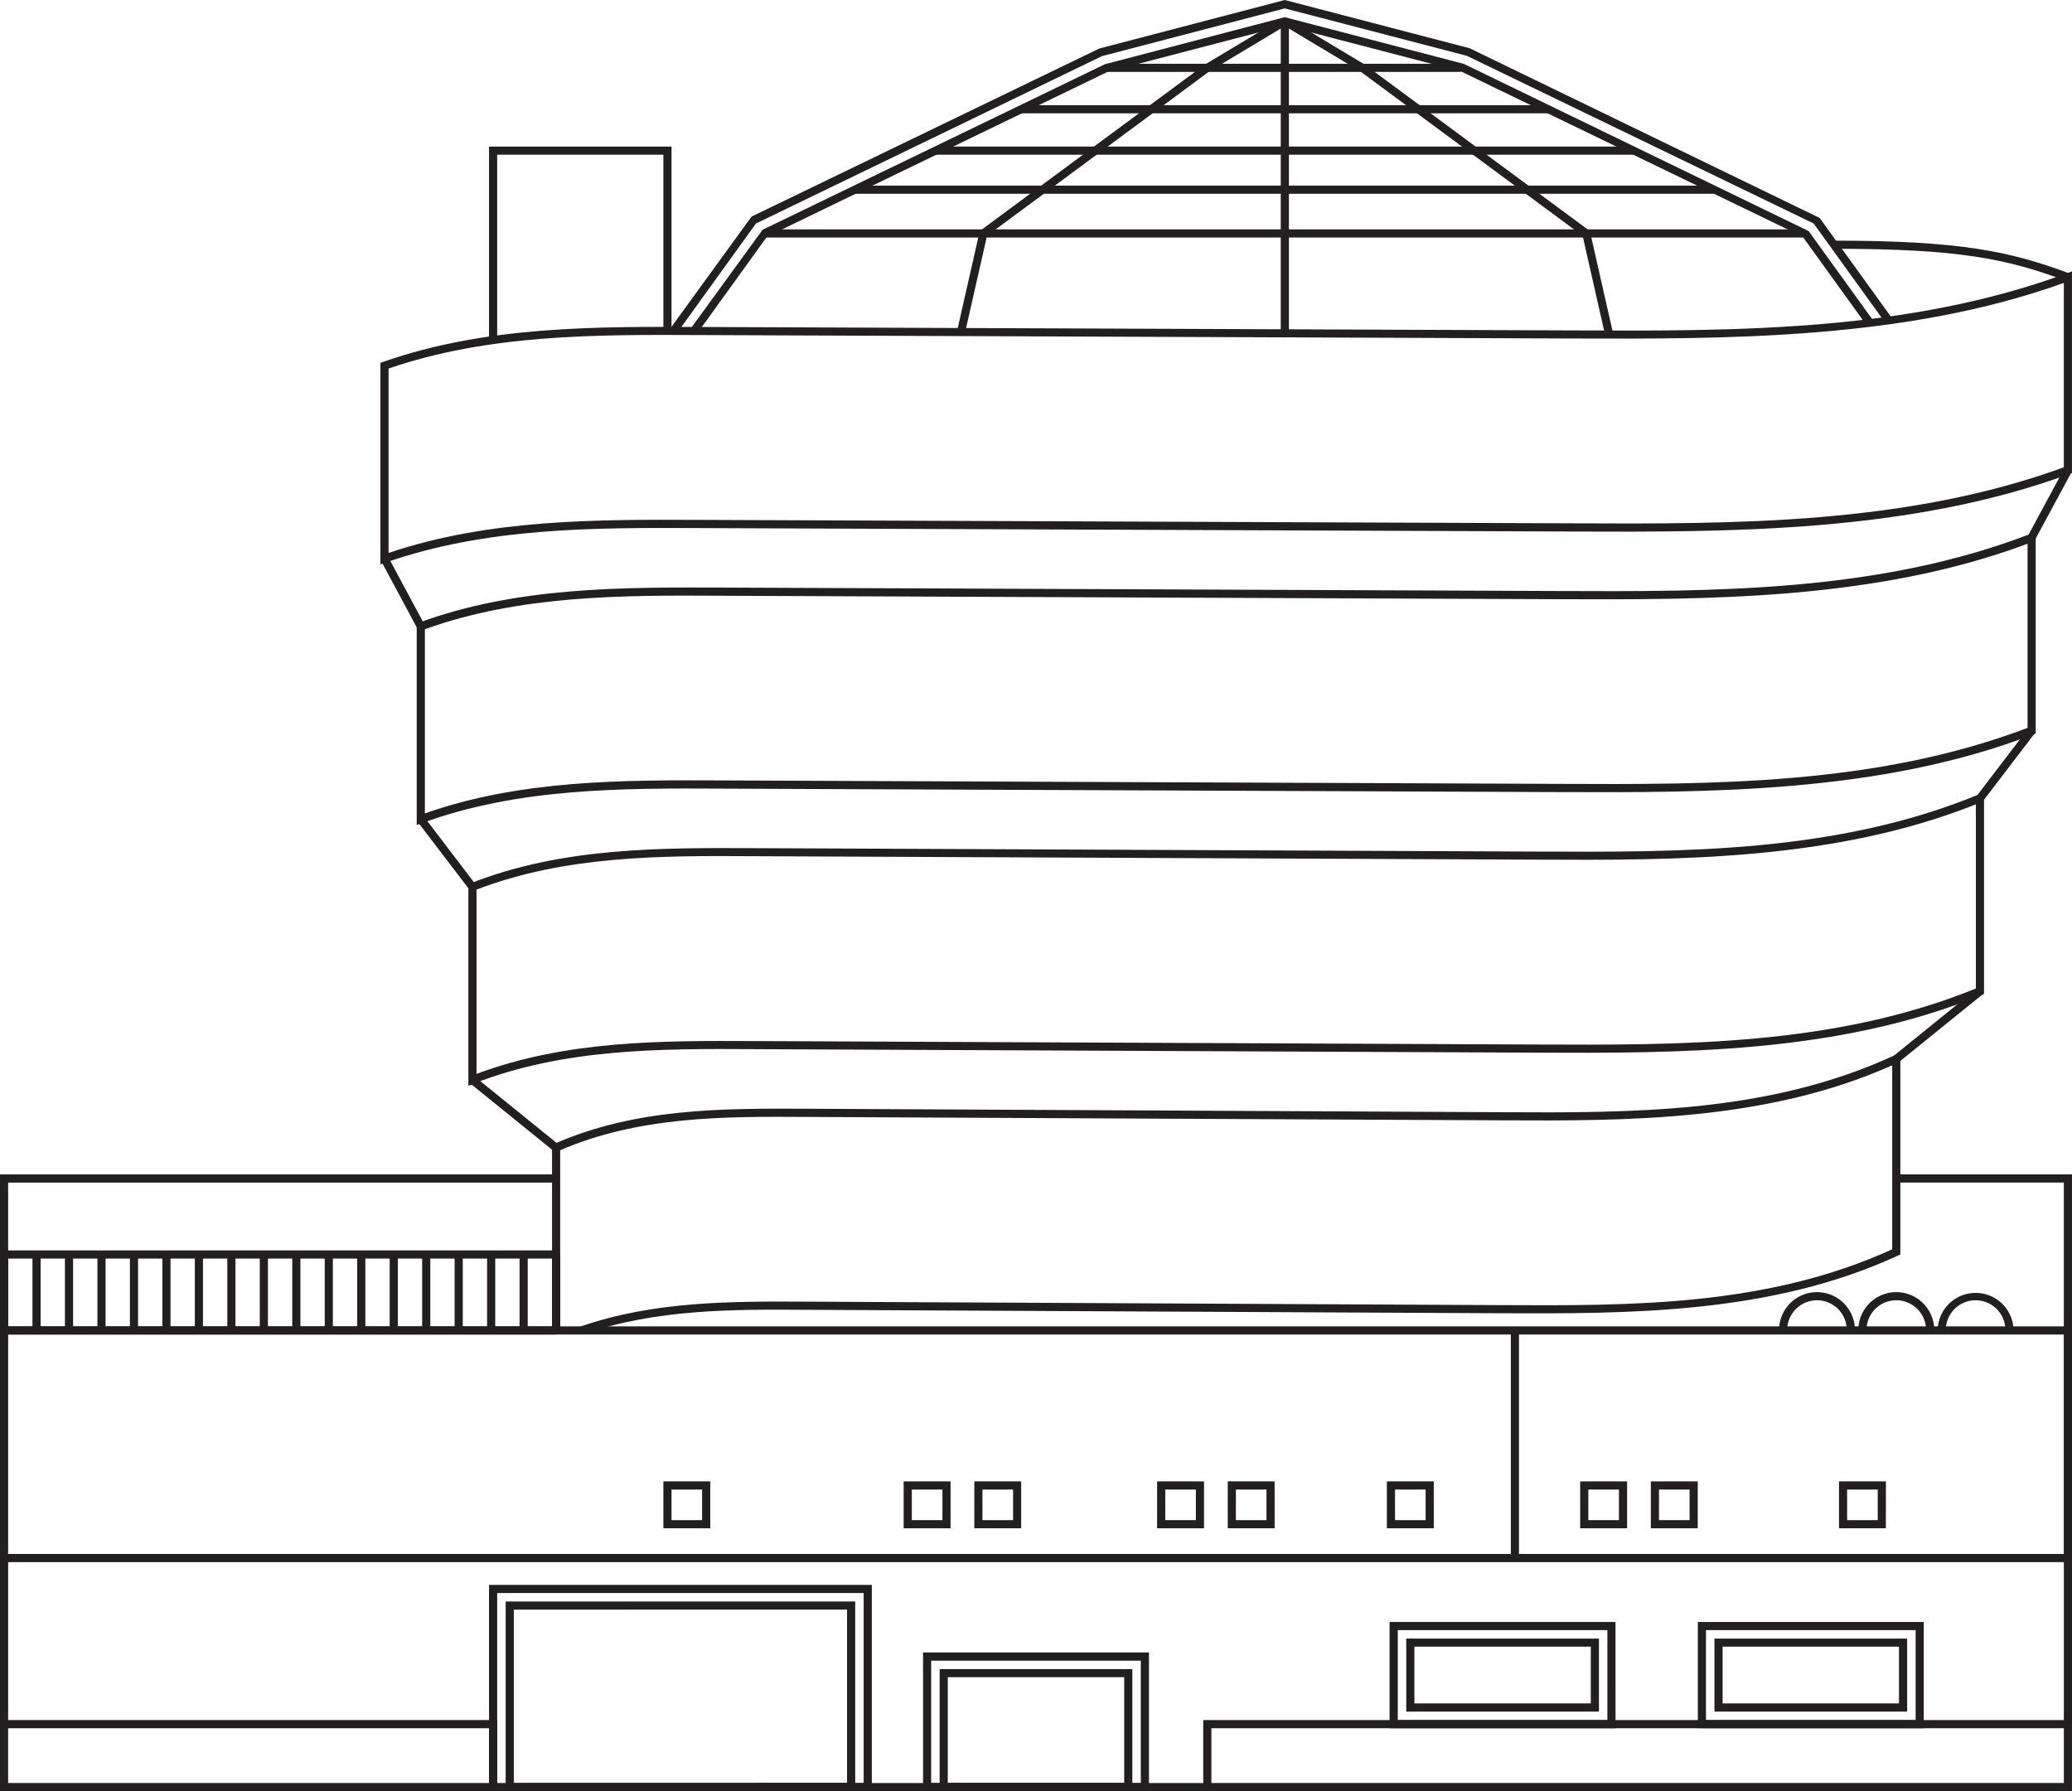 <svg data-name="Group 1069" xmlns="http://www.w3.org/2000/svg" width="140.611" height="121.557" viewBox="0 0 140.611 121.557">
    <defs>
        <clipPath id="6nu4aqxtea">
            <path data-name="Rectangle 3478" style="fill:none" d="M0 0h140.61v121.557H0z"/>
        </clipPath>
    </defs>
    <path data-name="Path 1856" d="M.553 117.284h32.635V121H.553zM0 121.557h33.74v-4.826H0z" style="fill:#231f20"/>
    <path data-name="Path 1857" d="M82.208 117.284h57.85V121h-57.85zm-.553 4.273h58.955v-4.826H81.655z" style="fill:#231f20"/>
    <path data-name="Path 1858" d="M.553 90.565h139.5v14.894H.553zM0 106.012h140.611v-16H0z" style="fill:#231f20"/>
    <path data-name="Path 1859" d="M0 79.7v10.866h37.74v-.553H.553v-9.758H37.74V79.7z" style="fill:#231f20"/>
    <path data-name="Rectangle 3445" transform="translate(0 105.736)" style="fill:#231f20" d="M0 0h.553v11.272H0z"/>
    <path data-name="Rectangle 3446" transform="translate(140.058 105.736)" style="fill:#231f20" d="M0 0h.553v11.272H0z"/>
    <path data-name="Rectangle 3447" transform="translate(51.373 121.004)" style="fill:#231f20" d="M0 0h30.559v.553H0z"/>
    <g data-name="Group 1068">
        <g data-name="Group 1067" style="clip-path:url(#6nu4aqxtea)">
            <path data-name="Path 1860" d="M25.815 38.3V24.624l.185-.065c6.921-2.425 14.317-2.4 21.477-2.369l59.143.233c11.24.052 22.862.089 33.617-3.87l.372-.137V32.1l-.18.066c-10.855 3.994-23.05 3.945-33.811 3.905l-59.143-.234c-7.116-.032-14.459-.056-21.294 2.339zm.553-13.284v12.509c6.817-2.3 14.083-2.273 21.11-2.244l59.143.233c11.179.051 22.727.091 33.436-3.8V19.2c-10.753 3.857-22.788 3.807-33.438 3.771l-59.143-.233c-7.054-.035-14.33-.056-21.108 2.273" style="fill:#231f20"/>
            <path data-name="Path 1861" d="M28.279 55.991V42.312l.182-.066c6.628-2.428 13.708-2.395 20.558-2.371l56.593.233c10.759.046 21.866.091 32.16-3.868l.375-.144v13.682l-.177.068c-10.391 4-22.066 3.943-32.36 3.907l-56.592-.234c-6.791-.034-13.832-.056-20.368 2.336zm.553-13.291v12.5c6.521-2.293 13.468-2.266 20.187-2.237l56.593.233c10.7.05 21.74.09 31.983-3.8V36.9c-10.295 3.853-21.82 3.8-31.985 3.764l-56.592-.234c-6.742-.04-13.7-.056-20.186 2.271" style="fill:#231f20"/>
            <path data-name="Path 1862" d="M31.785 73.685V60l.176-.068c6.212-2.432 12.842-2.4 19.252-2.373l52.962.232c10.06.046 20.459.091 30.085-3.865l.381-.157v13.689l-.172.07c-9.729 4-20.657 3.949-30.3 3.909L51.211 71.2c-6.371-.038-12.937-.056-19.049 2.334zm.553-13.306v12.5c6.1-2.283 12.589-2.257 18.875-2.229l52.962.234c10 .045 20.334.091 29.913-3.8v-12.5c-9.63 3.843-20.4 3.8-29.915 3.754l-52.962-.233c-6.3-.039-12.81-.058-18.873 2.267" style="fill:#231f20"/>
            <path data-name="Path 1863" d="m39.556 90.55-.182-.521c5.03-1.744 10.293-1.718 15.392-1.693l47.083.234c8.882.044 18.061.088 26.561-3.789V72.295c-8.559 3.824-18.129 3.776-26.563 3.735l-47.083-.23c-5.6-.036-11.372-.057-16.748 2.258v12.231h-.553V77.695l.165-.074c5.531-2.434 11.431-2.4 17.138-2.377l47.083.234c8.934.047 18.173.091 26.722-3.862l.392-.181v13.7l-.16.073c-8.656 4-18.388 3.946-26.956 3.914l-47.083-.233c-5.047-.036-10.267-.052-15.208 1.661" style="fill:#231f20"/>
            <path data-name="Rectangle 3448" transform="rotate(-28.212 88.616 -32.409)" style="fill:#231f20" d="M0 0h.552v5.212H0z"/>
            <path data-name="Rectangle 3449" transform="rotate(-61.64 99.286 -97.157)" style="fill:#231f20" d="M0 0h5.212v.552H0z"/>
            <path data-name="Path 1864" d="m134.584 54.349-.439-.334 3.506-4.594.44.334z" style="fill:#231f20"/>
            <path data-name="Path 1865" d="m31.842 60.357-3.506-4.594.44-.334 3.5 4.594z" style="fill:#231f20"/>
            <path data-name="Rectangle 3450" transform="rotate(-51 93 3.328)" style="fill:#231f20" d="M0 0h.553v7.303H0z"/>
            <path data-name="Rectangle 3451" transform="rotate(-38.984 165.47 -145.71)" style="fill:#231f20" d="M0 0h7.303v.553H0z"/>
            <path data-name="Path 1866" d="M59.164 121.557H33.187v-14h25.977zM33.74 121h24.871v-12.891H33.74z" style="fill:#231f20"/>
            <path data-name="Path 1867" d="M77.971 121.557H62.64v-9.413h15.331zM63.192 121h14.226v-8.3H63.192z" style="fill:#231f20"/>
            <path data-name="Path 1868" d="M109.635 117.284H94.3v-7.211h15.331zm-14.779-.553h14.226v-6.105H94.856z" style="fill:#231f20"/>
            <path data-name="Path 1869" d="M108.508 116.157H95.431V111.2h13.077zm-12.525-.557h11.972v-3.852H95.983z" style="fill:#231f20"/>
            <path data-name="Path 1870" d="M130.55 117.284h-15.331v-7.211h15.331zm-14.779-.553H130v-6.105h-14.229z" style="fill:#231f20"/>
            <path data-name="Path 1871" d="M129.423 116.157h-13.077V111.2h13.077zM116.9 115.6h11.97v-3.852H116.9z" style="fill:#231f20"/>
            <path data-name="Path 1872" d="M76.844 121.557H63.767v-8.286h13.077zM64.319 121h11.972v-7.181H64.319z" style="fill:#231f20"/>
            <path data-name="Path 1873" d="M58.037 121.557H34.315v-12.873h23.722zM34.868 121h22.616v-11.764H34.868z" style="fill:#231f20"/>
            <path data-name="Path 1874" d="m45.92 22.632-.447-.322L51 14.7 74.6 3.293 87.191 0l.07.019 12.475 3.256 23.749 11.515 4.908 6.8-.448.322-4.866-6.745L99.547 3.789 87.191.57 74.785 3.808 51.3 15.169z" style="fill:#231f20"/>
            <path data-name="Path 1875" d="m47.31 22.632-.447-.322 4.885-6.716 23.24-11.238 12.2-3.191.069.019 12.088 3.153 23.394 11.344 4.384 6.077-.448.322-4.343-6.02L99.156 4.852 87.192 1.736 75.177 4.87 52.051 16.06z" style="fill:#231f20"/>
            <path data-name="Rectangle 3452" transform="translate(51.869 15.566)" style="fill:#231f20" d="M0 0h70.646v.553H0z"/>
            <path data-name="Rectangle 3453" transform="translate(58.009 12.597)" style="fill:#231f20" d="M0 0h58.366v.553H0z"/>
            <path data-name="Rectangle 3454" transform="translate(63.489 9.946)" style="fill:#231f20" d="M0 0h47.407v.553H0z"/>
            <path data-name="Rectangle 3455" transform="translate(69.298 7.137)" style="fill:#231f20" d="M0 0h35.788v.553H0z"/>
            <path data-name="Rectangle 3456" transform="translate(75.108 4.327)" style="fill:#231f20" d="M0 0h24.023v.553H0z"/>
            <path data-name="Rectangle 3457" transform="translate(86.915 1.45)" style="fill:#231f20" d="M0 0h.553v21.172H0z"/>
            <path data-name="Path 1876" d="m65.5 22.532-.539-.121 1.526-6.73 15.278-11.3 5.285-3.166.283.472-5.26 3.154L66.982 16z" style="fill:#231f20"/>
            <path data-name="Path 1877" d="M108.934 22.767 107.4 16 92.288 4.826 87.05 1.687l.283-.473 5.26 3.154 15.3 11.313.023.1 1.556 6.864z" style="fill:#231f20"/>
            <path data-name="Path 1878" d="M140.61 90.289h-.553V80.254h-11.371V79.7h11.924z" style="fill:#231f20"/>
            <path data-name="Rectangle 3458" transform="translate(.276 84.858)" style="fill:#231f20" d="M0 0h37.463v.553H0z"/>
            <path data-name="Rectangle 3459" transform="translate(0 85.134)" style="fill:#231f20" d="M0 0h.553v5.155H0z"/>
            <path data-name="Rectangle 3460" transform="translate(2.203 85.134)" style="fill:#231f20" d="M0 0h.553v5.155H0z"/>
            <path data-name="Rectangle 3461" transform="translate(4.407 85.134)" style="fill:#231f20" d="M0 0h.553v5.155H0z"/>
            <path data-name="Rectangle 3462" transform="translate(6.611 85.134)" style="fill:#231f20" d="M0 0h.553v5.155H0z"/>
            <path data-name="Rectangle 3463" transform="translate(8.815 85.134)" style="fill:#231f20" d="M0 0h.553v5.155H0z"/>
            <path data-name="Rectangle 3464" transform="translate(11.018 85.134)" style="fill:#231f20" d="M0 0h.553v5.155H0z"/>
            <path data-name="Rectangle 3465" transform="translate(13.222 85.134)" style="fill:#231f20" d="M0 0h.553v5.155H0z"/>
            <path data-name="Rectangle 3466" transform="translate(15.426 85.134)" style="fill:#231f20" d="M0 0h.553v5.155H0z"/>
            <path data-name="Rectangle 3467" transform="translate(17.629 85.134)" style="fill:#231f20" d="M0 0h.553v5.155H0z"/>
            <path data-name="Rectangle 3468" transform="translate(19.833 85.134)" style="fill:#231f20" d="M0 0h.553v5.155H0z"/>
            <path data-name="Rectangle 3469" transform="translate(22.037 85.134)" style="fill:#231f20" d="M0 0h.553v5.155H0z"/>
            <path data-name="Rectangle 3470" transform="translate(24.24 85.134)" style="fill:#231f20" d="M0 0h.553v5.155H0z"/>
            <path data-name="Rectangle 3471" transform="translate(26.444 85.134)" style="fill:#231f20" d="M0 0h.553v5.155H0z"/>
            <path data-name="Rectangle 3472" transform="translate(28.648 85.134)" style="fill:#231f20" d="M0 0h.553v5.155H0z"/>
            <path data-name="Rectangle 3473" transform="translate(30.852 85.134)" style="fill:#231f20" d="M0 0h.553v5.155H0z"/>
            <path data-name="Rectangle 3474" transform="translate(33.055 85.134)" style="fill:#231f20" d="M0 0h.553v5.155H0z"/>
            <path data-name="Rectangle 3475" transform="translate(35.259 85.134)" style="fill:#231f20" d="M0 0h.553v5.155H0z"/>
            <path data-name="Rectangle 3476" transform="translate(37.463 85.134)" style="fill:#231f20" d="M0 0h.553v5.155H0z"/>
            <path data-name="Path 1879" d="M125.88 90.264h-.553a2.022 2.022 0 0 0-4.044 0h-.552a2.574 2.574 0 0 1 5.149 0" style="fill:#231f20"/>
            <path data-name="Path 1880" d="M131.262 90.264h-.553a2.022 2.022 0 0 0-4.044 0h-.552a2.574 2.574 0 0 1 5.149 0" style="fill:#231f20"/>
            <path data-name="Path 1881" d="M136.644 90.264h-.553a2.022 2.022 0 0 0-4.044 0h-.552a2.575 2.575 0 0 1 5.149 0" style="fill:#231f20"/>
            <path data-name="Rectangle 3477" transform="translate(102.528 90.29)" style="fill:#231f20" d="M0 0h.553v15.446H0z"/>
            <path data-name="Path 1882" d="M48.2 103.716h-3.182v-3.183H48.2zm-2.63-.553h2.077v-2.077h-2.076z" style="fill:#231f20"/>
            <path data-name="Path 1883" d="M64.508 103.716h-3.183v-3.183h3.183zm-2.63-.553h2.077v-2.077h-2.077z" style="fill:#231f20"/>
            <path data-name="Path 1884" d="M69.3 103.716h-3.18v-3.183h3.18zm-2.63-.553h2.08v-2.077h-2.077z" style="fill:#231f20"/>
            <path data-name="Path 1885" d="M81.707 103.716h-3.183v-3.183h3.183zm-2.63-.553h2.077v-2.077h-2.077z" style="fill:#231f20"/>
            <path data-name="Path 1886" d="M86.5 103.716h-3.181v-3.183H86.5zm-2.63-.553h2.077v-2.077h-2.075z" style="fill:#231f20"/>
            <path data-name="Path 1887" d="M97.3 103.716h-3.184v-3.183H97.3zm-2.63-.553h2.077v-2.077h-2.078z" style="fill:#231f20"/>
            <path data-name="Path 1888" d="M110.418 103.716h-3.183v-3.183h3.183zm-2.63-.553h2.077v-2.077h-2.077z" style="fill:#231f20"/>
            <path data-name="Path 1889" d="M115.213 103.716h-3.183v-3.183h3.183zm-2.63-.553h2.077v-2.077h-2.077z" style="fill:#231f20"/>
            <path data-name="Path 1890" d="M127.979 103.716H124.8v-3.183h3.183zm-2.629-.553h2.077v-2.077h-2.077z" style="fill:#231f20"/>
            <path data-name="Path 1891" d="M140.237 19.071c-4.052-1.513-7.292-2.188-15.781-2.188v-.552c8.522 0 11.941.717 15.974 2.222z" style="fill:#231f20"/>
            <path data-name="Path 1892" d="M33.74 23.086h-.553V9.946h12.384V22.46h-.553V10.5H33.74z" style="fill:#231f20"/>
        </g>
    </g>
</svg>
